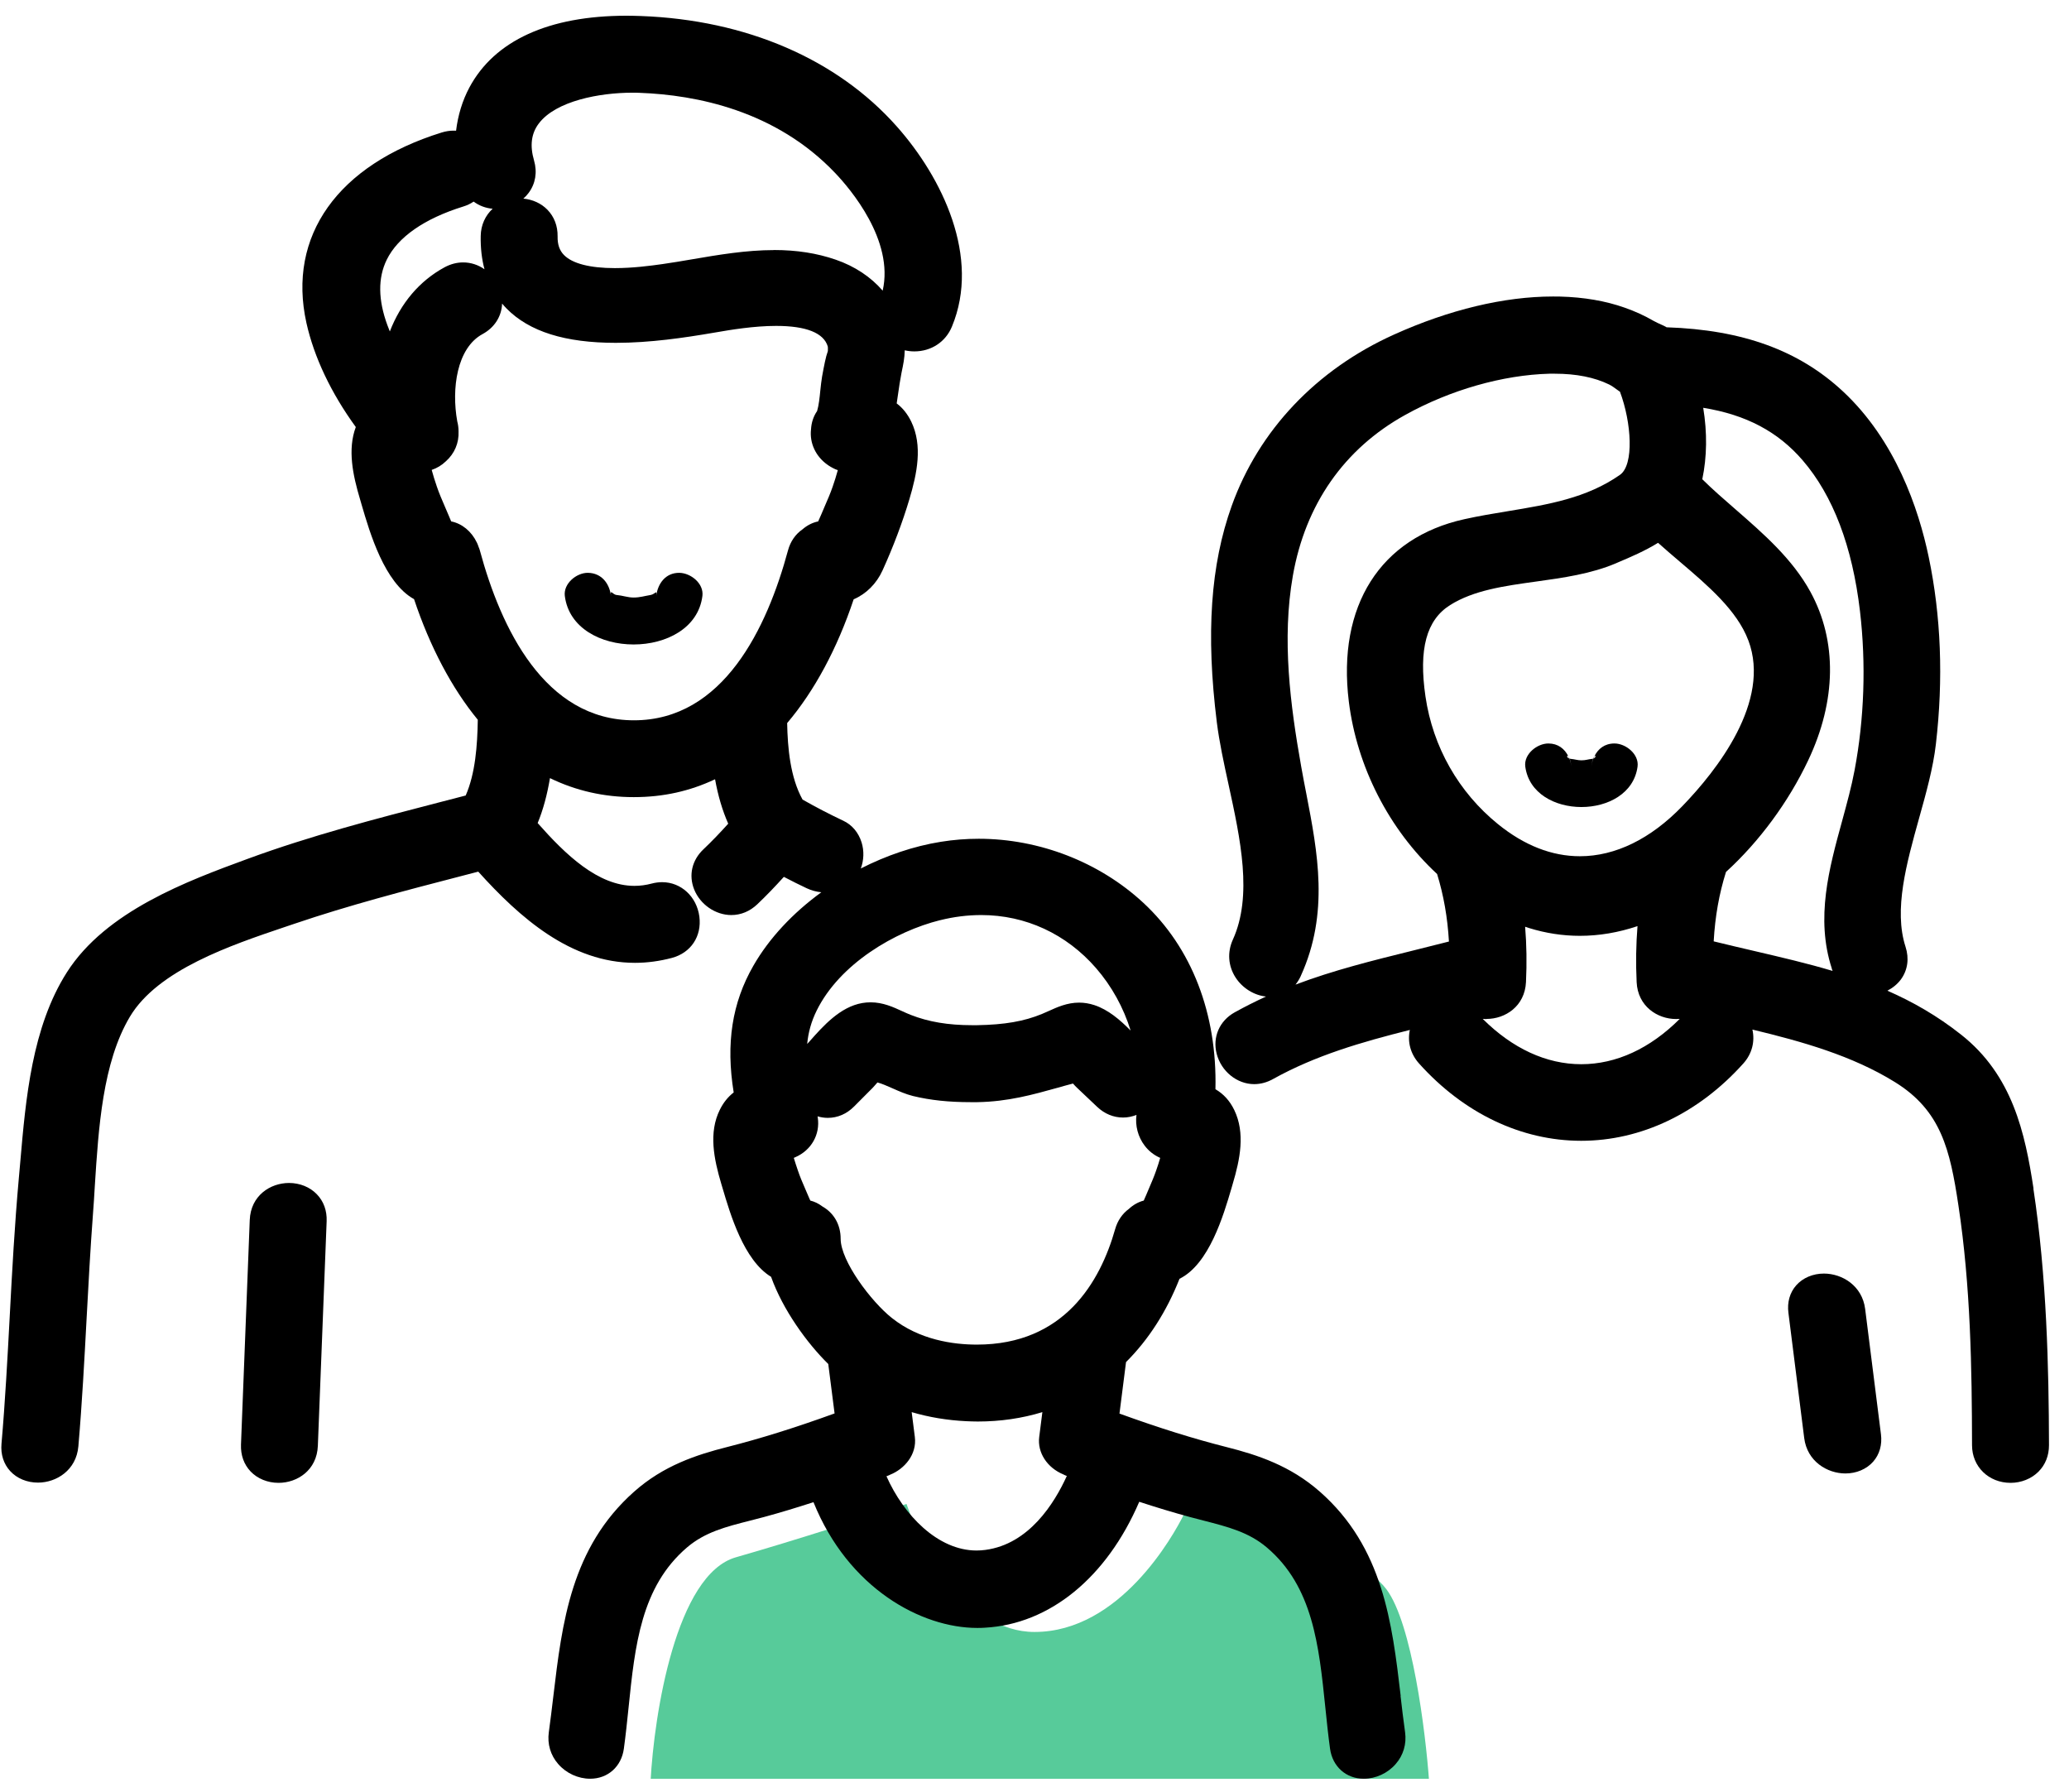 <svg width="97" height="84" viewBox="0 0 97 84" fill="none" xmlns="http://www.w3.org/2000/svg">
<g clip-path="url(#clip0_456_3129)">
<path d="M34.5 73C31.7 73.8 30.667 80.333 30.5 83.5H67C66.833 81.167 66.2 76.1 65 74.5C63.5 72.5 58 71.5 55.5 71C55 72 52.5 76.5 48.5 76.5C45.3 76.5 43.167 72.5 42.5 70.5C41 71 37.3 72.2 34.5 73Z" fill="#57CB9A"/>
<path d="M13.553 55.453C12.669 55.453 11.752 56.048 11.709 57.192L11.298 67.717C11.28 68.211 11.435 68.648 11.752 68.98C12.077 69.319 12.553 69.51 13.059 69.51C13.943 69.51 14.859 68.915 14.902 67.771L15.314 57.246C15.332 56.752 15.177 56.316 14.855 55.983C14.531 55.644 14.054 55.453 13.549 55.453H13.553Z" fill="black"/>
<path d="M32.931 27.934C33.003 27.35 32.383 26.859 31.849 26.852C31.203 26.845 30.838 27.357 30.766 27.934C30.806 27.61 30.719 27.855 30.499 27.891C30.214 27.938 30.001 28.01 29.706 28.01C29.428 28.01 29.179 27.913 28.912 27.891C28.717 27.877 28.601 27.577 28.645 27.934C28.573 27.35 28.201 26.859 27.562 26.852C27.032 26.845 26.408 27.354 26.48 27.934C26.859 30.969 32.552 30.969 32.931 27.934Z" fill="black"/>
<path d="M87.443 61.359C87.306 60.27 86.368 59.7 85.509 59.7C84.993 59.7 84.521 59.902 84.21 60.252C83.911 60.591 83.781 61.049 83.846 61.543L84.586 67.41C84.723 68.5 85.661 69.07 86.519 69.07C87.035 69.07 87.508 68.868 87.818 68.518C88.118 68.179 88.248 67.721 88.183 67.226L87.443 61.359Z" fill="black"/>
<path d="M95.337 55.717C94.94 53.108 94.352 50.398 91.938 48.497C90.824 47.616 89.673 46.96 88.486 46.44C88.738 46.31 88.958 46.13 89.121 45.91C89.438 45.473 89.514 44.932 89.337 44.383C88.774 42.648 89.384 40.465 89.972 38.354C90.297 37.193 90.632 35.995 90.759 34.883C91.116 31.82 91 28.869 90.423 26.112C89.947 23.836 88.861 20.642 86.407 18.351C84.34 16.425 81.699 15.461 78.134 15.342C78.04 15.284 77.954 15.248 77.892 15.22C77.777 15.169 77.632 15.104 77.506 15.032C77.109 14.801 76.662 14.595 76.168 14.422C75.273 14.105 74.255 13.931 73.144 13.902C73.032 13.902 72.92 13.899 72.808 13.899C70.521 13.899 67.941 14.516 65.351 15.685C61.717 17.323 59.018 20.17 57.748 23.706C56.752 26.48 56.532 29.709 57.048 33.859C57.164 34.786 57.373 35.749 57.597 36.774C58.156 39.339 58.733 41.995 57.799 44.048C57.532 44.636 57.579 45.282 57.925 45.819C58.246 46.318 58.795 46.657 59.354 46.714C58.863 46.938 58.376 47.183 57.886 47.454C57.171 47.851 56.839 48.616 57.041 49.399C57.254 50.221 57.994 50.82 58.798 50.82C59.101 50.82 59.397 50.741 59.682 50.582C61.688 49.467 63.839 48.847 66.097 48.28C65.978 48.836 66.126 49.402 66.527 49.85C68.623 52.188 71.326 53.476 74.129 53.476C76.936 53.476 79.635 52.188 81.731 49.853C82.139 49.399 82.283 48.825 82.157 48.262C84.495 48.825 86.84 49.485 88.843 50.727C91 52.065 91.422 53.884 91.816 56.507C92.389 60.295 92.447 64.138 92.454 67.746C92.454 68.752 93.234 69.51 94.262 69.51C94.76 69.51 95.236 69.319 95.568 68.987C95.893 68.662 96.062 68.233 96.062 67.742C96.052 64.116 95.958 59.851 95.33 55.717H95.337ZM85.877 45.405C85.888 45.441 85.902 45.477 85.917 45.513C84.726 45.156 83.503 44.874 82.258 44.582C81.634 44.438 80.992 44.286 80.342 44.127C80.407 42.962 80.598 41.89 80.919 40.873C82.482 39.448 83.846 37.597 84.773 35.641C86.097 32.849 86.137 30.049 84.881 27.75C84.033 26.199 82.684 25.026 81.381 23.89C80.826 23.406 80.295 22.948 79.808 22.465C80.028 21.415 80.043 20.278 79.851 19.116C81.861 19.441 83.355 20.235 84.509 21.573C85.938 23.229 86.844 25.611 87.201 28.652C87.49 31.113 87.403 33.689 86.948 36.103C86.804 36.871 86.591 37.647 86.368 38.466C85.751 40.711 85.112 43.034 85.88 45.401L85.877 45.405ZM60.988 45.74C62.323 42.803 61.775 39.96 61.245 37.214C61.162 36.788 61.079 36.363 61.003 35.93C60.49 33.043 60.09 29.962 60.613 26.985C61.201 23.641 63.02 21.036 65.877 19.452C67.988 18.279 70.452 17.576 72.642 17.518C72.725 17.518 72.808 17.518 72.895 17.518C73.894 17.518 74.75 17.687 75.439 18.023C75.565 18.084 75.717 18.196 75.875 18.312C75.901 18.33 75.922 18.344 75.948 18.362C76.489 19.802 76.619 21.79 75.948 22.259C74.385 23.352 72.592 23.648 70.694 23.962C70.027 24.07 69.341 24.186 68.656 24.337C64.708 25.207 62.684 28.4 63.236 32.885C63.615 35.944 65.12 38.881 67.375 40.97C67.681 41.966 67.865 43.005 67.93 44.135C67.342 44.286 66.772 44.427 66.206 44.568C64.329 45.033 62.522 45.48 60.736 46.155C60.833 46.036 60.916 45.899 60.985 45.751L60.988 45.74ZM81.969 30.023C83.041 32.881 80.49 36.114 78.877 37.784C77.391 39.325 75.731 40.137 74.071 40.137C72.754 40.137 71.463 39.632 70.229 38.632C68.381 37.135 67.176 35.013 66.83 32.65C66.505 30.427 66.873 29.064 67.984 28.364C69.092 27.667 70.514 27.469 72.022 27.26C73.281 27.086 74.584 26.902 75.753 26.408L75.843 26.368C76.449 26.112 77.117 25.827 77.734 25.445C78.062 25.741 78.408 26.033 78.74 26.318C80.068 27.447 81.439 28.613 81.966 30.02L81.969 30.023ZM69.691 47.764C70.568 47.764 71.488 47.173 71.542 46.036C71.585 45.148 71.571 44.279 71.502 43.442C71.564 43.464 71.625 43.481 71.686 43.503C72.466 43.745 73.267 43.868 74.068 43.868C74.966 43.868 75.872 43.716 76.77 43.413C76.702 44.261 76.687 45.138 76.73 46.04C76.784 47.173 77.705 47.768 78.581 47.768C78.639 47.768 78.693 47.764 78.751 47.761C77.362 49.15 75.774 49.886 74.133 49.886C72.491 49.886 70.907 49.146 69.514 47.761C69.572 47.764 69.63 47.772 69.688 47.772L69.691 47.764Z" fill="black"/>
<path d="M75.687 34.851C75.229 34.851 74.919 35.104 74.749 35.454C74.814 35.382 74.843 35.504 74.702 35.555C74.655 35.674 74.623 35.8 74.605 35.934C74.63 35.757 74.659 35.638 74.692 35.562C74.673 35.566 74.655 35.573 74.634 35.573C74.439 35.594 74.345 35.641 74.139 35.641C73.963 35.641 73.815 35.587 73.645 35.573C73.624 35.573 73.605 35.566 73.587 35.562C73.62 35.641 73.649 35.757 73.674 35.934C73.656 35.804 73.624 35.677 73.577 35.558C73.429 35.511 73.457 35.378 73.526 35.45C73.353 35.1 73.043 34.851 72.592 34.851C72.065 34.851 71.433 35.349 71.509 35.934C71.845 38.463 76.438 38.463 76.773 35.934C76.849 35.353 76.221 34.851 75.691 34.851H75.687Z" fill="black"/>
<path d="M73.584 35.562C73.562 35.508 73.54 35.468 73.522 35.45C73.54 35.486 73.558 35.519 73.573 35.558C73.577 35.558 73.58 35.558 73.587 35.562H73.584Z" fill="black"/>
<path d="M74.749 35.454C74.731 35.472 74.713 35.508 74.691 35.558C74.695 35.558 74.698 35.558 74.705 35.555C74.72 35.519 74.734 35.486 74.752 35.454H74.749Z" fill="black"/>
<path d="M65.668 79.497C65.264 76.073 64.845 72.53 61.876 69.922C60.494 68.706 58.961 68.201 57.514 67.836C55.977 67.447 54.364 66.945 52.484 66.263L52.791 63.849C53.848 62.796 54.689 61.486 55.298 59.945C56.687 59.26 57.358 56.976 57.734 55.702L57.791 55.504C58.138 54.342 58.387 53.115 57.867 52.036C57.658 51.6 57.358 51.275 56.983 51.059C57.066 47.512 55.872 44.42 53.595 42.313C51.539 40.411 48.728 39.318 45.885 39.318C45.293 39.318 44.698 39.365 44.117 39.459C42.829 39.664 41.548 40.105 40.357 40.711C40.498 40.332 40.52 39.892 40.393 39.487C40.249 39.026 39.946 38.665 39.538 38.474C38.889 38.167 38.247 37.835 37.626 37.481C37.049 36.442 36.926 35.06 36.904 33.895C38.182 32.39 39.253 30.399 40.022 28.093C40.606 27.844 41.093 27.361 41.375 26.74C41.88 25.629 42.313 24.478 42.63 23.417C42.998 22.187 43.262 20.892 42.724 19.769C42.551 19.412 42.324 19.124 42.039 18.911C42.06 18.77 42.078 18.633 42.1 18.496C42.151 18.139 42.201 17.799 42.262 17.493L42.28 17.402C42.345 17.096 42.41 16.778 42.417 16.421C42.562 16.454 42.713 16.472 42.868 16.472C43.659 16.472 44.333 16.028 44.629 15.31C45.982 12.055 44.178 8.328 42.039 5.922C39.239 2.768 34.978 0.932 30.049 0.751C29.829 0.744 29.602 0.737 29.374 0.737C25.727 0.737 23.179 1.902 22.003 4.107C21.678 4.717 21.469 5.406 21.382 6.127C21.343 6.127 21.303 6.124 21.263 6.124C21.083 6.124 20.895 6.153 20.711 6.21C15.833 7.726 13.463 11.059 14.365 15.133C14.722 16.739 15.519 18.42 16.681 20.018C16.288 21.068 16.54 22.27 16.883 23.414L16.955 23.663C17.338 24.972 18.023 27.321 19.412 28.086C20.156 30.316 21.184 32.261 22.4 33.74C22.382 34.945 22.285 36.258 21.833 37.29C21.429 37.395 21.025 37.499 20.621 37.604C17.637 38.376 14.552 39.177 11.59 40.267C8.794 41.295 4.966 42.706 3.136 45.578C1.498 48.147 1.206 51.51 0.95 54.475L0.881 55.251C0.687 57.402 0.567 59.592 0.456 61.706C0.351 63.669 0.243 65.697 0.07 67.681C0.026 68.172 0.171 68.626 0.477 68.958C0.795 69.305 1.267 69.499 1.78 69.499C2.649 69.499 3.577 68.915 3.674 67.8C3.847 65.801 3.955 63.77 4.06 61.807C4.147 60.191 4.237 58.524 4.36 56.886C4.392 56.467 4.421 56.031 4.446 55.583C4.619 52.877 4.811 49.807 6.088 47.663C7.398 45.462 10.836 44.304 13.347 43.456L13.816 43.298C16.356 42.435 19.005 41.746 21.566 41.082L22.422 40.859C24.373 43.023 26.762 45.134 29.771 45.134C30.341 45.134 30.926 45.055 31.5 44.903C32.391 44.665 32.907 43.889 32.788 42.966C32.665 42.031 31.932 41.353 31.045 41.353C30.883 41.353 30.72 41.374 30.554 41.418C30.284 41.49 30.013 41.526 29.742 41.526C28.036 41.526 26.517 40.065 25.207 38.582C25.463 37.961 25.651 37.265 25.784 36.475C26.997 37.066 28.314 37.366 29.71 37.366C31.106 37.366 32.344 37.084 33.524 36.529C33.664 37.308 33.87 37.997 34.141 38.611C33.773 39.019 33.383 39.43 32.979 39.812C32.441 40.321 32.279 41.021 32.542 41.688C32.824 42.399 33.542 42.894 34.285 42.894C34.736 42.894 35.154 42.72 35.501 42.392C35.927 41.988 36.324 41.573 36.749 41.104C37.128 41.302 37.482 41.479 37.821 41.638C38.037 41.739 38.272 41.804 38.506 41.826C37.179 42.792 36.06 43.976 35.317 45.275C34.321 47.01 34.025 48.908 34.397 51.21C34.13 51.416 33.913 51.686 33.747 52.022C33.217 53.09 33.466 54.32 33.816 55.496L33.877 55.699C34.234 56.907 34.869 59.076 36.15 59.852C36.706 61.41 37.843 62.969 38.831 63.939L39.127 66.256C37.247 66.938 35.634 67.439 34.097 67.829C32.64 68.197 31.103 68.706 29.735 69.918C26.769 72.545 26.351 76.084 25.943 79.505C25.875 80.067 25.809 80.634 25.73 81.2C25.654 81.749 25.809 82.279 26.17 82.691C26.546 83.124 27.105 83.38 27.668 83.38C28.498 83.38 29.133 82.813 29.248 81.973C29.335 81.338 29.403 80.684 29.468 80.053C29.768 77.134 30.053 74.378 32.21 72.537C33.051 71.82 34.029 71.57 35.165 71.282C35.385 71.224 35.605 71.17 35.829 71.109C36.576 70.907 37.334 70.676 38.138 70.416C39.769 74.461 43.197 76.311 45.813 76.311C45.928 76.311 46.044 76.311 46.163 76.301C49.215 76.138 51.885 73.945 53.411 70.398C54.237 70.668 55.017 70.903 55.775 71.109C55.998 71.17 56.218 71.228 56.438 71.282C57.571 71.574 58.549 71.823 59.394 72.541C61.551 74.37 61.836 77.13 62.136 80.049C62.201 80.684 62.269 81.341 62.356 81.973C62.471 82.813 63.11 83.38 63.936 83.38C64.499 83.38 65.058 83.124 65.433 82.691C65.794 82.279 65.949 81.749 65.874 81.2C65.794 80.63 65.726 80.06 65.661 79.494L65.668 79.497ZM21.151 24.438C21.144 24.42 21.065 24.233 21.065 24.233C20.996 24.067 20.924 23.901 20.852 23.735C20.715 23.417 20.585 23.118 20.48 22.807C20.39 22.54 20.304 22.277 20.239 22.028C20.484 21.945 20.708 21.812 20.899 21.628C21.31 21.263 21.523 20.765 21.498 20.217C21.498 20.054 21.476 19.899 21.437 19.751C21.162 18.229 21.415 16.313 22.624 15.66C23.19 15.353 23.518 14.823 23.54 14.231C23.605 14.31 23.677 14.386 23.749 14.462C24.814 15.544 26.491 16.071 28.873 16.071C30.471 16.071 32.084 15.833 33.455 15.598L33.563 15.58C34.227 15.465 35.339 15.277 36.385 15.277C37.803 15.277 38.622 15.609 38.809 16.244C38.817 16.284 38.813 16.324 38.813 16.378C38.813 16.403 38.813 16.428 38.813 16.454C38.708 16.742 38.636 17.139 38.542 17.648C38.506 17.85 38.485 18.07 38.459 18.301C38.427 18.633 38.387 19.005 38.308 19.268C38.138 19.513 38.041 19.805 38.023 20.123C37.947 20.772 38.247 21.411 38.817 21.801L38.842 21.819C38.907 21.862 38.975 21.902 39.058 21.945C39.094 21.963 39.13 21.981 39.163 21.996C39.203 22.014 39.242 22.028 39.279 22.039C39.21 22.299 39.123 22.562 39.037 22.815C38.928 23.132 38.795 23.435 38.654 23.76L38.51 24.099C38.51 24.099 38.387 24.381 38.358 24.442C38.091 24.496 37.839 24.626 37.622 24.814C37.29 25.044 37.056 25.384 36.944 25.799C35.963 29.432 33.913 33.765 29.721 33.765C25.528 33.765 23.479 29.432 22.497 25.802C22.483 25.744 22.461 25.694 22.447 25.661C22.429 25.607 22.411 25.557 22.389 25.503L22.357 25.434C22.104 24.904 21.66 24.543 21.155 24.442L21.151 24.438ZM23.1 9.782C22.757 10.096 22.544 10.547 22.537 11.063C22.526 11.626 22.587 12.146 22.714 12.622C22.422 12.416 22.075 12.301 21.714 12.301C21.419 12.301 21.126 12.377 20.845 12.528C19.672 13.163 18.792 14.202 18.276 15.537C18.236 15.44 18.2 15.346 18.164 15.248C17.724 14.061 17.713 13.026 18.132 12.174C18.655 11.11 19.896 10.248 21.718 9.681C21.898 9.627 22.061 9.548 22.205 9.45C22.458 9.638 22.764 9.757 23.1 9.786V9.782ZM36.291 11.723C34.981 11.723 33.679 11.944 32.419 12.16C31.961 12.239 31.507 12.315 31.052 12.38C30.496 12.459 29.663 12.568 28.829 12.568C27.66 12.568 26.834 12.355 26.441 11.954C26.232 11.741 26.134 11.464 26.142 11.081C26.149 10.591 25.983 10.158 25.662 9.829C25.373 9.533 24.969 9.349 24.536 9.31C24.626 9.23 24.709 9.144 24.781 9.046C25.106 8.613 25.196 8.072 25.037 7.524C24.835 6.824 24.907 6.257 25.258 5.792C26.062 4.724 28.126 4.345 29.648 4.345C29.768 4.345 29.883 4.345 29.995 4.352C32.636 4.45 36.374 5.178 39.167 8.123C39.856 8.848 41.923 11.265 41.382 13.625C40.83 12.986 40.08 12.481 39.177 12.171C38.297 11.868 37.352 11.72 36.287 11.72L36.291 11.723ZM41.562 69.2C41.588 69.189 41.613 69.182 41.638 69.171C41.671 69.157 41.703 69.146 41.732 69.128C42.396 68.864 42.995 68.186 42.89 67.36L42.742 66.195C43.558 66.436 44.413 66.577 45.297 66.62C45.481 66.627 45.661 66.635 45.838 66.635C46.899 66.635 47.913 66.487 48.869 66.195L48.721 67.36C48.627 68.089 49.092 68.803 49.857 69.117C49.897 69.139 49.933 69.157 49.973 69.171C49.987 69.175 50.002 69.182 50.016 69.186C49.435 70.466 48.245 72.379 46.202 72.653C46.062 72.671 45.921 72.682 45.784 72.682C43.965 72.682 42.367 71.019 41.559 69.2H41.562ZM37.987 56.272L37.936 56.16C37.875 56.016 37.814 55.872 37.752 55.731C37.622 55.435 37.503 55.154 37.406 54.865C37.337 54.663 37.272 54.465 37.215 54.277C37.24 54.266 37.265 54.255 37.287 54.245C38.034 53.92 38.456 53.184 38.34 52.394C38.34 52.372 38.333 52.35 38.33 52.329C38.485 52.376 38.647 52.401 38.809 52.401C39.268 52.401 39.697 52.217 40.043 51.867L40.92 50.986C40.949 50.958 40.999 50.9 41.061 50.828C41.079 50.806 41.108 50.774 41.137 50.741C41.342 50.795 41.595 50.907 41.84 51.015C42.147 51.152 42.468 51.293 42.8 51.376C43.623 51.575 44.481 51.665 45.502 51.665C45.611 51.665 45.715 51.665 45.824 51.665C47.263 51.639 48.403 51.318 49.608 50.983C49.836 50.918 50.067 50.853 50.305 50.792C50.373 50.867 50.438 50.943 50.5 50.997L51.438 51.885C51.784 52.213 52.206 52.386 52.654 52.386C52.87 52.386 53.079 52.34 53.281 52.264C53.213 52.758 53.35 53.296 53.667 53.707C53.862 53.963 54.111 54.154 54.393 54.277C54.339 54.472 54.274 54.667 54.205 54.865C54.108 55.15 53.985 55.432 53.859 55.727L53.732 56.027C53.732 56.027 53.635 56.247 53.621 56.279C53.368 56.344 53.13 56.478 52.928 56.666C52.617 56.893 52.394 57.221 52.282 57.614C51.582 60.086 49.893 63.03 45.798 63.03C44.694 63.03 43.107 62.814 41.808 61.778C40.841 61.01 39.412 59.112 39.412 58.069C39.412 57.409 39.098 56.86 38.55 56.55C38.377 56.417 38.185 56.326 37.983 56.276L37.987 56.272ZM44.077 43.135C44.723 42.973 45.373 42.894 46.004 42.894C48.082 42.894 49.991 43.778 51.384 45.38C52.123 46.231 52.672 47.23 53.007 48.309C52.509 47.804 51.954 47.328 51.304 47.115C51.07 47.039 50.831 46.999 50.593 46.999C50.034 46.999 49.569 47.209 49.157 47.396C49.056 47.44 48.955 47.487 48.851 47.53C48.014 47.876 47.101 48.035 45.806 48.057C45.73 48.057 45.654 48.057 45.578 48.057C44.445 48.057 43.532 47.901 42.695 47.573C42.562 47.523 42.435 47.461 42.306 47.404C41.88 47.209 41.4 46.985 40.816 46.985C40.686 46.985 40.556 46.996 40.426 47.018C39.387 47.198 38.593 48.093 37.958 48.811C37.918 48.854 37.882 48.897 37.843 48.937C37.893 48.407 38.03 47.894 38.286 47.375C39.369 45.174 41.97 43.658 44.07 43.135H44.077Z" fill="black"/>
</g>
<defs>
<clipPath id="clip0_456_3129">
<rect width="96" height="82.647" fill="white" transform="translate(0.07 0.737)"/>
</clipPath>
</defs>
</svg>

